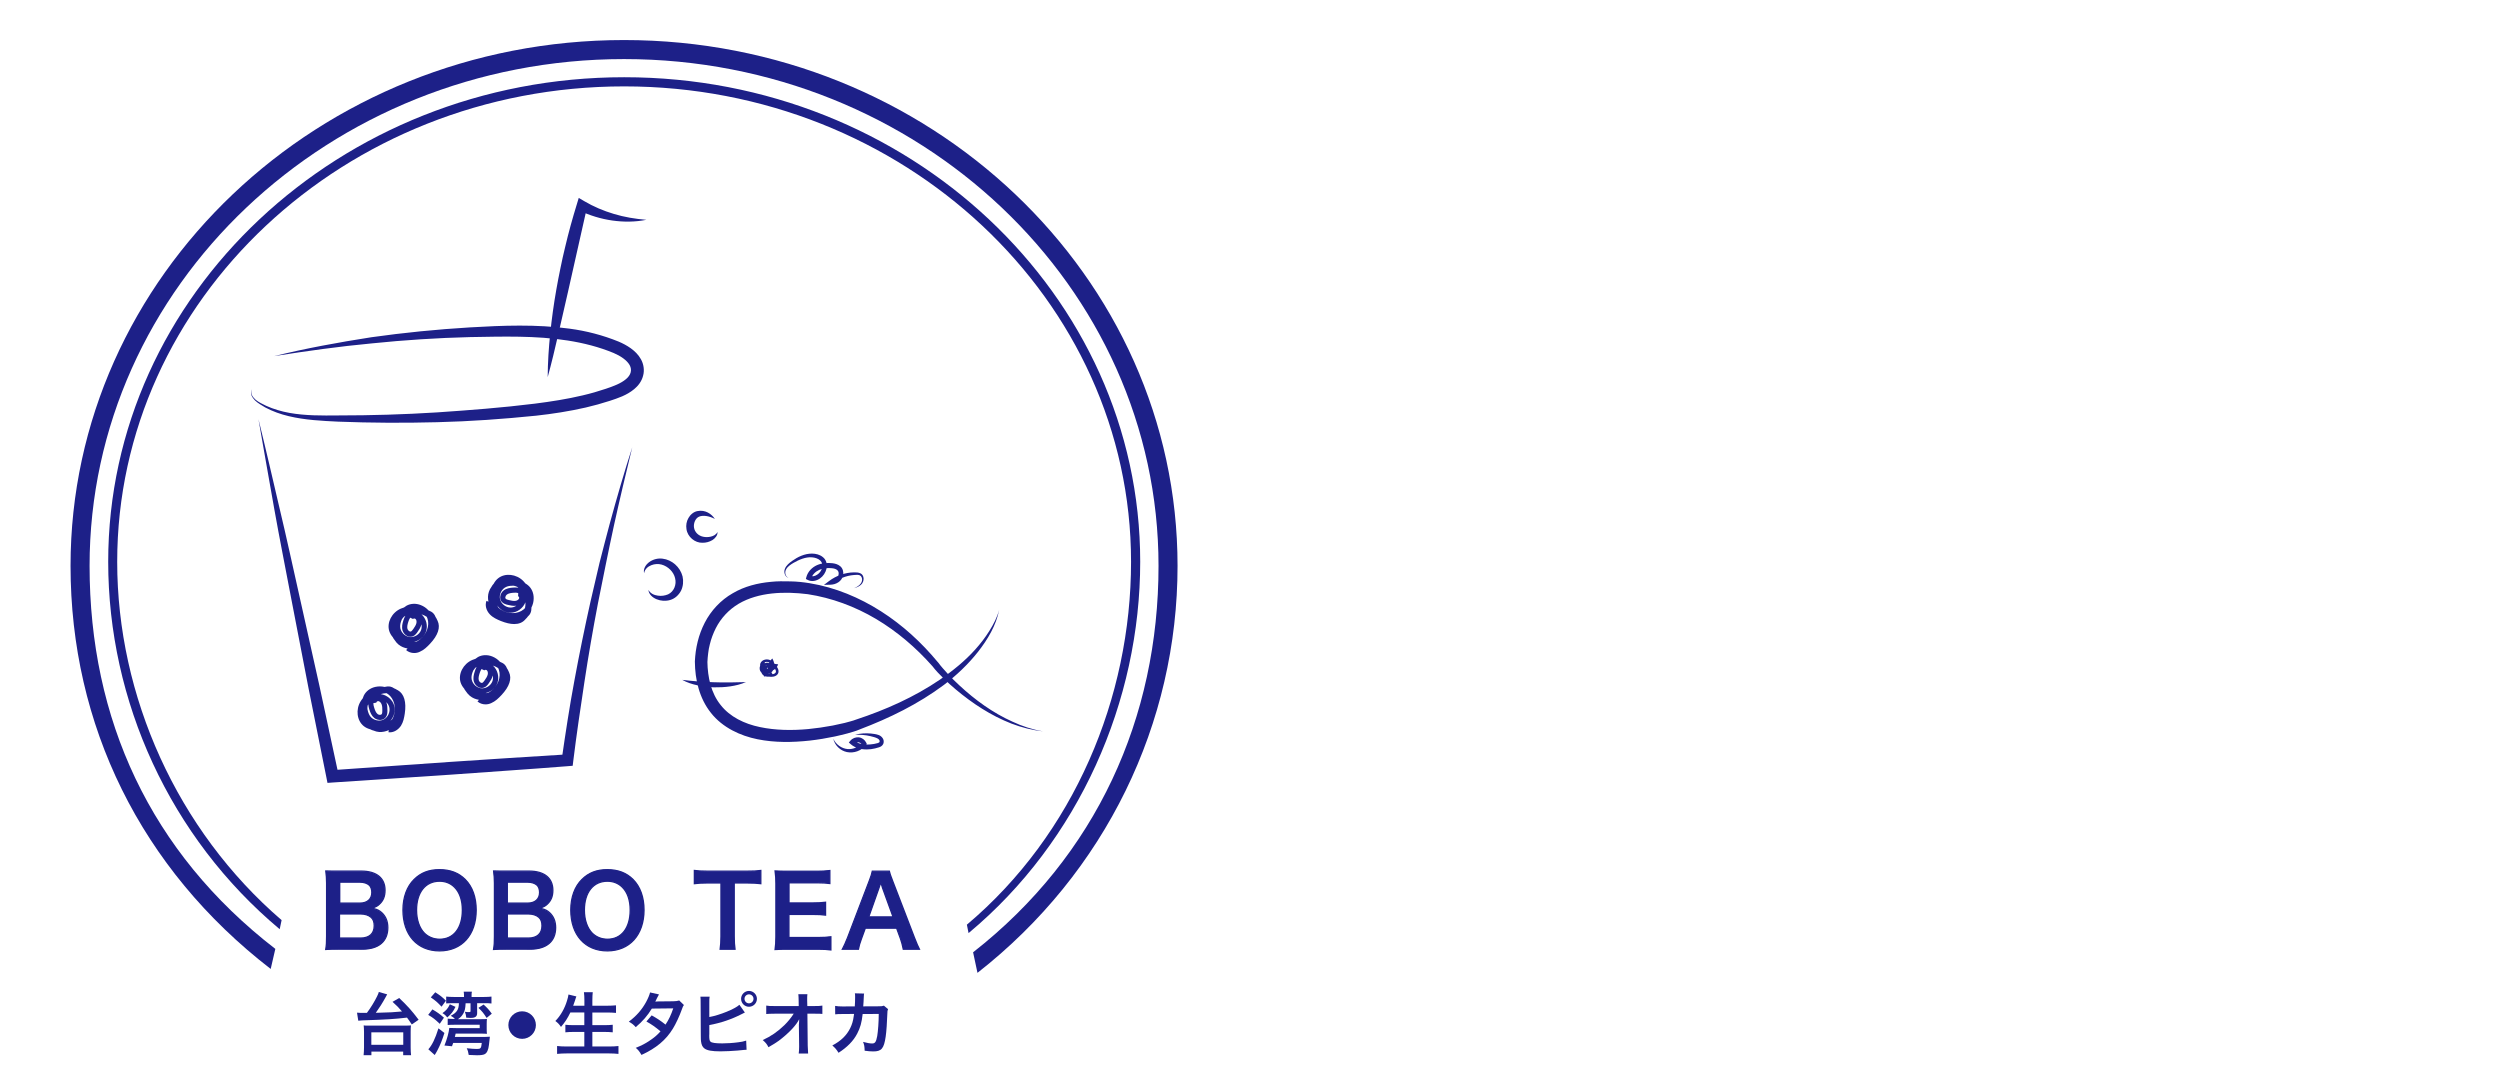 <?xml version="1.0" encoding="utf-8"?>
<!-- Generator: Adobe Illustrator 24.0.0, SVG Export Plug-In . SVG Version: 6.00 Build 0)  -->
<svg version="1.1" id="圖層_1" xmlns="http://www.w3.org/2000/svg" xmlns:xlink="http://www.w3.org/1999/xlink" x="0px" y="0px"
	 viewBox="0 0 314 137" style="enable-background:new 0 0 314 137;" xml:space="preserve">
<style type="text/css">
	.st0{fill:#1D2088;}
</style>
<g>
	<g>
		<path class="st0" d="M131,91.86c-1.35-0.15-2.69-0.49-3.97-0.98c-1.28-0.5-2.5-1.13-3.67-1.86c-1.17-0.73-2.27-1.55-3.32-2.43
			c-0.53-0.44-1.04-0.91-1.53-1.39c-0.5-0.49-0.96-0.95-1.43-1.57l0.03,0.04c-2.06-2.33-4.44-4.36-7.08-5.93
			c-2.65-1.57-5.57-2.65-8.57-3.11c-2.96-0.37-6.19-0.26-8.68,1.2c-1.23,0.73-2.23,1.8-2.88,3.08c-0.32,0.64-0.58,1.32-0.75,2.04
			c-0.09,0.35-0.16,0.71-0.2,1.08c-0.02,0.18-0.04,0.36-0.06,0.55l-0.04,0.6l0-0.09c0.03,1.99,0.47,3.97,1.66,5.45
			c1.16,1.49,2.99,2.38,4.94,2.78c1.95,0.41,4.02,0.44,6.07,0.25c1.02-0.1,2.05-0.25,3.06-0.44c0.51-0.1,1.01-0.21,1.51-0.33
			l0.74-0.2c0.23-0.06,0.52-0.15,0.66-0.21l0.06-0.02c3.7-1.22,7.29-2.82,10.51-5.01c1.6-1.1,3.13-2.33,4.43-3.78
			c0.65-0.72,1.25-1.5,1.77-2.33c0.52-0.83,0.98-1.7,1.24-2.66c-0.38,1.95-1.44,3.72-2.66,5.28c-1.24,1.57-2.7,2.95-4.29,4.16
			c-3.21,2.39-6.83,4.17-10.56,5.58l0.06-0.02c-0.34,0.15-0.56,0.21-0.83,0.3c-0.26,0.08-0.52,0.16-0.78,0.23
			c-0.52,0.14-1.05,0.26-1.57,0.38c-1.05,0.22-2.12,0.4-3.19,0.52c-2.14,0.23-4.35,0.27-6.53-0.17c-1.09-0.22-2.17-0.58-3.18-1.12
			c-1.01-0.54-1.95-1.27-2.67-2.19c-1.48-1.85-2-4.22-2.02-6.41l0-0.03l0-0.06l0.04-0.58c0.02-0.21,0.04-0.42,0.07-0.63
			c0.06-0.42,0.14-0.83,0.24-1.24c0.2-0.82,0.5-1.62,0.89-2.38c0.78-1.52,2.01-2.84,3.5-3.69c1.48-0.88,3.16-1.29,4.79-1.44
			c0.82-0.09,1.64-0.08,2.45-0.06c0.81,0.01,1.64,0.1,2.44,0.23c3.22,0.53,6.25,1.8,8.96,3.53c2.71,1.73,5.09,3.92,7.12,6.37
			l0.01,0.01l0.03,0.03c0.34,0.47,0.83,1.01,1.27,1.49c0.46,0.49,0.93,0.97,1.43,1.42c0.99,0.92,2.03,1.77,3.14,2.54
			c1.11,0.77,2.28,1.45,3.51,2C128.36,91.2,129.66,91.63,131,91.86z"/>
		<path class="st0" d="M85.69,85.39c1.36,0.17,2.66,0.26,3.99,0.3c1.33,0.05,2.64,0.02,4.01-0.02c-0.63,0.28-1.3,0.44-1.98,0.54
			c-0.68,0.1-1.37,0.13-2.05,0.12c-0.68-0.03-1.37-0.1-2.04-0.25C86.95,85.94,86.29,85.73,85.69,85.39z"/>
		<path class="st0" d="M99.04,72.58c-0.45-0.11-0.63-0.7-0.46-1.13c0.17-0.44,0.55-0.74,0.9-0.99c0.71-0.51,1.56-0.93,2.51-0.93
			c0.47,0.01,0.96,0.11,1.37,0.45c0.43,0.33,0.58,0.96,0.45,1.45c-0.12,0.5-0.41,0.94-0.83,1.23c-0.4,0.28-1,0.46-1.55,0.17
			l-0.21-0.11l0.06-0.24c0.19-0.7,0.73-1.23,1.34-1.5c0.62-0.27,1.3-0.31,1.93-0.24c0.32,0.04,0.69,0.12,1,0.39
			c0.32,0.28,0.42,0.73,0.35,1.1c-0.06,0.38-0.31,0.72-0.61,0.91c-0.3,0.2-0.65,0.29-0.99,0.3l-0.81,0.02l0.64-0.48
			c0.9-0.68,2.01-1.07,3.12-1.09c0.27,0,0.57-0.01,0.86,0.14c0.3,0.17,0.4,0.53,0.35,0.81c-0.04,0.3-0.22,0.55-0.45,0.71
			c-0.23,0.16-0.49,0.26-0.74,0.33c0.48-0.2,1-0.55,1.01-1.06c0.01-0.24-0.1-0.48-0.29-0.56c-0.2-0.09-0.46-0.06-0.72-0.04
			c-1.04,0.08-2.04,0.5-2.81,1.17l-0.18-0.46c0.51-0.04,1.01-0.35,1.05-0.79c0.08-0.47-0.28-0.72-0.84-0.77
			c-0.55-0.06-1.12-0.01-1.6,0.21c-0.47,0.21-0.87,0.61-1,1.08l-0.15-0.35c0.23,0.14,0.61,0.07,0.9-0.13
			c0.3-0.19,0.53-0.51,0.62-0.86c0.09-0.35,0.01-0.69-0.24-0.92c-0.25-0.24-0.65-0.37-1.04-0.4c-0.8-0.06-1.61,0.29-2.34,0.71
			c-0.36,0.22-0.73,0.45-0.91,0.82C98.54,71.85,98.61,72.4,99.04,72.58z"/>
		<path class="st0" d="M104.66,92.78c0.33,0.74,1.05,1.23,1.78,1.3c0.73,0.07,1.47-0.28,1.87-0.84l-0.03,0.3
			c-0.09-0.17-0.29-0.29-0.47-0.31c-0.18-0.02-0.39,0.07-0.51,0.21l-0.04-0.44c0.43,0.36,1.01,0.52,1.61,0.52
			c0.3,0,0.61-0.03,0.91-0.08c0.3-0.05,0.65-0.14,0.68-0.24c0.03-0.04,0.04-0.14-0.01-0.23c-0.04-0.09-0.13-0.17-0.25-0.23
			c-0.24-0.12-0.57-0.21-0.88-0.28c-0.62-0.15-1.27-0.19-1.92-0.17c0.63-0.18,1.31-0.22,1.98-0.16c0.34,0.04,0.66,0.07,1.01,0.2
			c0.34,0.13,0.76,0.56,0.55,1.1c-0.12,0.26-0.35,0.37-0.53,0.43c-0.18,0.06-0.33,0.1-0.5,0.14c-0.33,0.08-0.68,0.13-1.03,0.13
			c-0.69,0.01-1.46-0.16-2.03-0.66l-0.24-0.21l0.2-0.23c0.26-0.31,0.66-0.46,1.06-0.42c0.4,0.05,0.74,0.3,0.92,0.66l0.08,0.17
			l-0.11,0.14c-0.57,0.73-1.53,1.06-2.39,0.88C105.51,94.28,104.83,93.58,104.66,92.78z"/>
		<path class="st0" d="M80.9,71.99c-0.14-0.53,0.22-1.1,0.67-1.41c0.46-0.33,1.07-0.49,1.65-0.41c1.17,0.14,2.2,1.03,2.51,2.23
			c0.13,0.59,0.08,1.23-0.19,1.79c-0.29,0.55-0.77,1-1.37,1.17c-0.58,0.17-1.17,0.12-1.69-0.09c-0.51-0.2-1-0.63-1.04-1.18
			c0.25,0.46,0.72,0.66,1.17,0.72c0.45,0.08,0.92,0,1.3-0.16c0.75-0.35,1.09-1.24,0.88-2.03c-0.17-0.78-0.88-1.49-1.7-1.71
			c-0.41-0.11-0.86-0.09-1.29,0.08C81.39,71.15,80.99,71.47,80.9,71.99z"/>
		<path class="st0" d="M89.79,65.18c-0.68-0.36-1.46-0.51-1.98-0.29c-0.48,0.2-0.73,0.86-0.64,1.39c0.09,0.54,0.52,1,1.13,1.13
			c0.31,0.07,0.65,0.07,0.98-0.01c0.33-0.08,0.65-0.23,0.84-0.58c0.03,0.41-0.29,0.8-0.65,1.02c-0.37,0.22-0.8,0.34-1.25,0.33
			c-0.92,0.03-1.87-0.73-2-1.72c-0.08-0.48,0.01-0.98,0.25-1.39c0.22-0.4,0.65-0.79,1.14-0.87C88.58,64,89.37,64.54,89.79,65.18z"/>
		<path class="st0" d="M97.58,83.76c0.03-0.04,0.05-0.09,0.07-0.13l0.09-0.19l-0.21-0.03c-0.07-0.01-0.14-0.02-0.22-0.02
			c-0.03-0.03-0.05-0.06-0.08-0.09c-0.02-0.13-0.07-0.25-0.12-0.38L97,82.7l-0.16,0.18c-0.02,0.02-0.04,0.04-0.05,0.06
			c-0.04-0.02-0.07-0.04-0.11-0.05c-0.24-0.1-0.54-0.09-0.78,0.02c-0.19,0.09-0.33,0.24-0.4,0.42c-0.03,0.09-0.04,0.19-0.03,0.29
			c-0.11,0.29-0.07,0.61,0.12,0.81c0.02,0.02,0.04,0.04,0.05,0.05c0.05,0.15,0.15,0.28,0.29,0.37l0.03,0.12
			c0.05-0.01,0.1-0.02,0.16-0.02c0,0,0.01,0,0.01,0c0.17,0.05,0.34,0.05,0.5,0.04C96.7,85,96.77,85,96.85,85.01
			c0.02,0,0.04,0,0.05,0c0.37,0,0.78-0.17,0.87-0.54C97.83,84.21,97.72,83.97,97.58,83.76z M95.94,84.3
			C95.94,84.3,95.94,84.29,95.94,84.3c0.06,0.02,0.12,0.04,0.18,0.06C96.06,84.35,96,84.33,95.94,84.3z M96.46,83.98
			c-0.06-0.01-0.12-0.02-0.17-0.04c0.06-0.03,0.11-0.06,0.17-0.09C96.46,83.9,96.46,83.94,96.46,83.98z M96.13,83.66
			c0.05-0.05,0.13-0.1,0.2-0.1C96.27,83.59,96.2,83.62,96.13,83.66z M96.06,83.31l-0.01-0.13c0.16-0.06,0.35-0.07,0.51,0
			c0.02,0.01,0.04,0.02,0.06,0.03c-0.01,0.03-0.03,0.06-0.04,0.08c-0.03-0.01-0.06-0.03-0.09-0.04
			C96.35,83.22,96.19,83.24,96.06,83.31z M96.63,84.66c-0.02,0-0.04-0.01-0.06-0.01c-0.02,0-0.04-0.01-0.06-0.01
			c0.04-0.01,0.08-0.02,0.11-0.04c0.01,0.02,0.02,0.04,0.03,0.05C96.64,84.66,96.63,84.66,96.63,84.66z M96.89,83.4
			C96.89,83.4,96.89,83.4,96.89,83.4C96.89,83.4,96.89,83.4,96.89,83.4C96.88,83.4,96.88,83.4,96.89,83.4z M97.04,84.68
			c-0.06-0.07-0.11-0.15-0.15-0.24c0.04-0.03,0.07-0.07,0.1-0.1c0.03-0.04,0.06-0.08,0.09-0.13l0,0l0,0c0-0.01,0.01-0.02,0.01-0.02
			c0.09-0.05,0.18-0.1,0.26-0.17c0.07,0.13,0.13,0.26,0.1,0.38C97.42,84.55,97.23,84.65,97.04,84.68z"/>
		<path class="st0" d="M34.43,44.73c4.02-0.99,8.1-1.73,12.2-2.37c4.11-0.58,8.24-0.99,12.39-1.24c4.14-0.24,8.32-0.41,12.52,0.16
			c2.1,0.28,4.18,0.82,6.17,1.63c0.52,0.22,1.03,0.49,1.51,0.83c0.48,0.35,0.95,0.78,1.28,1.38c0.34,0.59,0.47,1.39,0.27,2.08
			c-0.18,0.72-0.64,1.28-1.11,1.67c-0.96,0.8-2.07,1.14-3.05,1.47c-1.01,0.33-2.03,0.61-3.06,0.85c-2.06,0.47-4.13,0.79-6.21,1.02
			c-4.14,0.42-8.28,0.72-12.43,0.82c-4.15,0.11-8.3,0.09-12.44-0.07c-2.06-0.1-4.17-0.2-6.21-0.69c-1.02-0.24-2.02-0.6-2.94-1.09
			c-0.45-0.27-0.91-0.52-1.3-0.89c-0.18-0.19-0.35-0.41-0.44-0.65c-0.1-0.25-0.08-0.55,0.09-0.75c-0.15,0.22-0.14,0.5-0.03,0.73
			c0.11,0.23,0.28,0.42,0.47,0.59c0.39,0.32,0.87,0.54,1.32,0.76c0.93,0.42,1.92,0.71,2.92,0.89c2.01,0.36,4.07,0.34,6.14,0.32
			c4.13,0,8.25-0.12,12.37-0.38c4.11-0.28,8.23-0.59,12.31-1.1c2.03-0.26,4.05-0.57,6.02-1.04c0.99-0.23,1.96-0.51,2.91-0.83
			c0.97-0.33,1.87-0.66,2.51-1.2c0.64-0.52,0.8-1.16,0.48-1.76c-0.34-0.62-1.16-1.17-2.01-1.53c-1.83-0.76-3.79-1.26-5.78-1.57
			c-4-0.63-8.13-0.5-12.25-0.43c-4.12,0.1-8.24,0.37-12.34,0.79C42.61,43.51,38.52,44.09,34.43,44.73z"/>
		<path class="st0" d="M32.46,52.64c0.92,3.71,1.77,7.43,2.64,11.15c0.89,3.71,1.69,7.45,2.53,11.17l2.49,11.18l2.41,11.2
			l-0.81-0.61l14.75-1.03c4.92-0.32,9.84-0.66,14.76-0.95l-0.68,0.64c0.48-3.32,0.98-6.64,1.6-9.94c0.61-3.3,1.28-6.59,2.01-9.86
			c0.37-1.64,0.75-3.27,1.14-4.9c0.41-1.63,0.84-3.25,1.27-4.87c0.88-3.23,1.81-6.45,2.84-9.64c-0.79,3.25-1.57,6.51-2.29,9.78
			c-0.36,1.63-0.69,3.27-1.03,4.91c-0.34,1.64-0.67,3.27-0.99,4.92c-0.63,3.28-1.2,6.58-1.7,9.88c-0.5,3.3-0.99,6.6-1.4,9.92
			l-0.07,0.59l-0.61,0.05c-4.91,0.39-9.83,0.71-14.75,1.07l-14.76,0.98l-0.68,0.05l-0.13-0.66l-2.25-11.23l-2.17-11.25
			c-0.71-3.75-1.46-7.49-2.13-11.25C33.8,60.16,33.1,56.41,32.46,52.64z"/>
		<path class="st0" d="M68.79,47.37c0.01-1.84,0.13-3.68,0.32-5.51c0.19-1.83,0.44-3.65,0.76-5.46c0.15-0.91,0.34-1.8,0.52-2.71
			c0.18-0.9,0.38-1.8,0.6-2.69c0.42-1.79,0.91-3.56,1.45-5.31l0.25-0.83l0.7,0.41c1.15,0.68,2.4,1.21,3.71,1.6
			c1.31,0.4,2.67,0.62,4.08,0.74c-1.39,0.28-2.83,0.29-4.26,0.09c-1.43-0.2-2.83-0.63-4.15-1.25l0.96-0.42L71.33,36.7l-1.22,5.33
			C69.7,43.81,69.28,45.59,68.79,47.37z"/>
		<g>
			<path class="st0" d="M48.97,91.98c-0.06,0-0.12,0-0.18-0.01l0.04-0.27c-0.38,0.18-0.8,0.26-1.2,0.24
				c-0.25-0.02-0.48-0.08-0.71-0.18c-0.1-0.02-0.2-0.06-0.29-0.1c-0.04-0.02-0.08-0.04-0.12-0.06c-0.31-0.08-0.58-0.21-0.81-0.39
				c-0.88-0.69-1.05-2.1-0.39-3.15c0.07-0.11,0.15-0.23,0.24-0.33c0.04-0.13,0.09-0.26,0.15-0.38c0.27-0.53,0.78-0.92,1.42-1.07
				c0.4-0.09,0.8-0.09,1.18,0c0.24-0.06,0.48-0.09,0.73-0.04c0.15,0.03,0.31,0.1,0.48,0.22c0.13,0.05,0.25,0.11,0.35,0.18
				c0.04,0.02,0.08,0.04,0.12,0.06c0.78,0.45,1.08,1.47,0.86,2.93c-0.08,0.52-0.18,1.06-0.48,1.53
				C50.01,91.67,49.49,91.98,48.97,91.98z M46.88,91.01C46.88,91.01,46.88,91.01,46.88,91.01C46.88,91.01,46.88,91.01,46.88,91.01
				C46.87,91.01,46.88,91.01,46.88,91.01z M47.82,87.18c0.78,0.11,1.49,0.7,1.7,1.47c0.17,0.66-0.04,1.38-0.49,1.88
				c0.09-0.06,0.17-0.13,0.24-0.2c0.07-0.12,0.12-0.25,0.18-0.39c0.35-1.02,0.06-2.18-0.7-2.75c-0.06-0.05-0.13-0.09-0.2-0.13
				C48.3,87.07,48.05,87.11,47.82,87.18z M46.15,89.07c0.07,0.38,0.19,0.68,0.35,0.9c0.37,0.49,1.12,0.68,1.67,0.41
				c0.55-0.27,0.88-0.97,0.72-1.57c-0.06-0.24-0.2-0.45-0.38-0.62c0,0.01,0,0.01,0.01,0.02c0.14,0.35,0.14,0.72,0.14,1.04
				c0,0.23,0,0.57-0.21,0.84c-0.14,0.18-0.35,0.3-0.6,0.33c-0.3,0.03-0.61-0.06-0.84-0.24c-0.34-0.28-0.51-0.69-0.63-1.1
				c-0.06-0.19-0.11-0.4-0.13-0.62c-0.03,0.06-0.05,0.12-0.08,0.18C46.15,88.79,46.14,88.93,46.15,89.07z M46.89,88.32
				c0,0.18,0.05,0.39,0.11,0.57c0.09,0.29,0.2,0.61,0.42,0.79c0.1,0.08,0.24,0.12,0.36,0.1c0.07-0.01,0.13-0.04,0.16-0.08
				c0.07-0.09,0.08-0.27,0.08-0.45c0-0.28,0-0.57-0.1-0.81c-0.08-0.21-0.25-0.36-0.41-0.38c-0.07-0.01-0.15,0.03-0.2,0.09
				c-0.01,0.02-0.05,0.06-0.04,0.1L46.89,88.32z"/>
		</g>
		<g>
			<path class="st0" d="M60.98,88.47c-0.38,0-0.74-0.13-1.01-0.37l0.19-0.2c-0.42-0.07-0.81-0.23-1.13-0.49
				c-0.19-0.15-0.35-0.34-0.49-0.55c-0.07-0.08-0.13-0.16-0.18-0.25c-0.02-0.04-0.04-0.08-0.06-0.12c-0.21-0.24-0.36-0.5-0.45-0.78
				c-0.33-1.06,0.33-2.33,1.47-2.82c0.12-0.05,0.25-0.1,0.39-0.14c0.11-0.09,0.22-0.16,0.33-0.23c0.52-0.28,1.17-0.31,1.78-0.07
				c0.38,0.15,0.71,0.38,0.97,0.67c0.23,0.09,0.45,0.2,0.62,0.38c0.1,0.11,0.2,0.26,0.27,0.45c0.08,0.11,0.14,0.23,0.19,0.35
				c0.02,0.04,0.04,0.08,0.06,0.12c0.39,0.82,0.06,1.82-0.96,2.9c-0.36,0.38-0.75,0.77-1.27,0.99
				C61.47,88.42,61.22,88.47,60.98,88.47z M60.99,87.05c0.1,0.01,0.21-0.01,0.31-0.03c0.12-0.06,0.24-0.13,0.37-0.23
				c0.87-0.64,1.29-1.76,0.99-2.66c-0.02-0.07-0.06-0.15-0.09-0.22c-0.21-0.13-0.43-0.24-0.66-0.31c0.59,0.53,0.83,1.42,0.56,2.18
				C62.23,86.43,61.64,86.9,60.99,87.05z M59.44,84.22c-0.16,0.36-0.23,0.66-0.22,0.93c0.02,0.62,0.54,1.19,1.15,1.29
				c0.61,0.1,1.27-0.3,1.48-0.88c0.08-0.23,0.09-0.48,0.04-0.73c0,0.01,0,0.01,0,0.02c-0.09,0.37-0.29,0.67-0.48,0.94
				c-0.13,0.19-0.32,0.47-0.65,0.58c-0.22,0.07-0.46,0.05-0.68-0.07c-0.26-0.14-0.47-0.39-0.56-0.68c-0.13-0.44-0.02-0.88,0.1-1.26
				c0.06-0.19,0.13-0.4,0.24-0.58c-0.06,0.03-0.11,0.07-0.17,0.1C59.61,83.99,59.52,84.1,59.44,84.22z M58.94,86.23
				C58.95,86.24,58.95,86.24,58.94,86.23C58.95,86.23,58.94,86.23,58.94,86.23C58.94,86.23,58.94,86.23,58.94,86.23z M60.48,84.03
				c-0.11,0.15-0.18,0.35-0.24,0.53c-0.09,0.29-0.18,0.62-0.1,0.89c0.04,0.12,0.13,0.23,0.24,0.29c0.05,0.02,0.11,0.05,0.18,0.03
				c0.11-0.04,0.21-0.18,0.32-0.33c0.16-0.23,0.32-0.47,0.38-0.72c0.05-0.22,0-0.44-0.12-0.54c-0.05-0.04-0.14-0.06-0.21-0.04
				c-0.02,0-0.07,0.02-0.09,0.06L60.48,84.03z"/>
		</g>
		<g>
			<path class="st0" d="M52.02,82.02c-0.38,0-0.74-0.13-1.01-0.37l0.18-0.2c-0.42-0.07-0.81-0.23-1.13-0.49
				c-0.19-0.16-0.35-0.34-0.48-0.55c-0.07-0.08-0.13-0.16-0.18-0.25c-0.02-0.04-0.04-0.08-0.06-0.12c-0.21-0.24-0.36-0.5-0.45-0.78
				c-0.33-1.06,0.32-2.33,1.46-2.82c0.12-0.05,0.25-0.1,0.39-0.14c0.11-0.09,0.22-0.16,0.33-0.23c0.52-0.28,1.17-0.31,1.78-0.07
				c0.38,0.15,0.71,0.38,0.97,0.67c0.23,0.09,0.45,0.19,0.62,0.38c0.1,0.11,0.2,0.25,0.27,0.45c0.08,0.11,0.14,0.23,0.19,0.35
				c0.02,0.04,0.04,0.08,0.06,0.12c0.39,0.82,0.06,1.82-0.96,2.9c-0.36,0.38-0.75,0.77-1.27,0.99
				C52.51,81.97,52.26,82.02,52.02,82.02z M52.02,80.61c0.13,0.02,0.21-0.01,0.31-0.03c0.12-0.06,0.24-0.13,0.37-0.23
				c0.87-0.64,1.29-1.76,0.99-2.66c-0.02-0.07-0.06-0.15-0.09-0.22c-0.21-0.13-0.43-0.24-0.66-0.31c0.59,0.53,0.83,1.42,0.56,2.17
				C53.26,79.98,52.68,80.46,52.02,80.61z M50.48,77.78c-0.16,0.36-0.23,0.66-0.22,0.94c0.02,0.62,0.54,1.19,1.15,1.29
				c0.61,0.09,1.27-0.3,1.48-0.88c0.08-0.23,0.09-0.48,0.04-0.73c0,0.01,0,0.01,0,0.02c-0.09,0.37-0.29,0.67-0.48,0.94
				c-0.13,0.19-0.32,0.47-0.65,0.58c-0.22,0.07-0.46,0.05-0.68-0.07c-0.26-0.14-0.47-0.39-0.56-0.68c-0.13-0.44-0.02-0.88,0.1-1.26
				c0.06-0.19,0.14-0.4,0.25-0.58c-0.06,0.03-0.11,0.07-0.17,0.11C50.65,77.54,50.56,77.66,50.48,77.78z M49.98,79.79
				C49.98,79.79,49.99,79.79,49.98,79.79C49.98,79.79,49.98,79.78,49.98,79.79C49.98,79.78,49.98,79.78,49.98,79.79z M51.52,77.58
				c-0.11,0.15-0.18,0.35-0.24,0.53c-0.09,0.29-0.18,0.62-0.1,0.89c0.04,0.12,0.13,0.23,0.24,0.29c0.07,0.03,0.12,0.04,0.18,0.03
				c0.11-0.04,0.21-0.18,0.32-0.33c0.16-0.23,0.32-0.47,0.38-0.72c0.05-0.22,0-0.44-0.12-0.54c-0.05-0.04-0.14-0.06-0.21-0.04
				c-0.02,0-0.07,0.02-0.09,0.06L51.52,77.58z"/>
		</g>
		<g>
			<path class="st0" d="M64.58,78.38c-0.48,0-1.04-0.13-1.67-0.38c-0.48-0.2-0.99-0.42-1.38-0.83c-0.47-0.49-0.64-1.16-0.43-1.7
				l0.25,0.1c-0.09-0.41-0.08-0.84,0.05-1.23c0.07-0.23,0.19-0.45,0.34-0.65c0.05-0.09,0.1-0.18,0.17-0.26
				c0.03-0.03,0.06-0.07,0.09-0.1c0.15-0.28,0.34-0.52,0.57-0.7c0.87-0.69,2.29-0.54,3.16,0.35c0.09,0.1,0.18,0.2,0.27,0.31
				c0.12,0.07,0.23,0.14,0.33,0.23c0.45,0.38,0.71,0.97,0.7,1.63c0,0.41-0.1,0.8-0.28,1.15c0,0.24-0.02,0.49-0.13,0.72
				c-0.06,0.14-0.17,0.28-0.32,0.41c-0.08,0.11-0.16,0.22-0.26,0.3c-0.03,0.04-0.06,0.07-0.09,0.1
				C65.62,78.2,65.16,78.38,64.58,78.38z M62.59,76.32c0.1,0.09,0.21,0.18,0.34,0.26c0.91,0.58,2.11,0.57,2.84-0.04
				c0.06-0.05,0.12-0.1,0.17-0.16c0.05-0.24,0.07-0.49,0.05-0.73c-0.29,0.74-1.03,1.29-1.83,1.31c-0.69-0.01-1.34-0.36-1.71-0.92
				C62.49,76.14,62.54,76.23,62.59,76.32z M64.37,73.57c-0.31,0-0.56,0.04-0.78,0.14c-0.57,0.24-0.92,0.93-0.79,1.53
				c0.13,0.59,0.72,1.07,1.33,1.07c0.01,0,0.02,0,0.03,0c0.25-0.01,0.49-0.09,0.69-0.23c-0.01,0-0.01,0-0.02,0
				c-0.37,0.05-0.73-0.03-1.05-0.11c-0.22-0.05-0.55-0.13-0.77-0.39c-0.15-0.18-0.21-0.41-0.18-0.66c0.03-0.3,0.2-0.58,0.43-0.76
				c0.35-0.27,0.79-0.33,1.22-0.36c0.2-0.01,0.42-0.02,0.63,0.02c-0.05-0.04-0.1-0.08-0.16-0.12c-0.13-0.06-0.27-0.1-0.41-0.13
				C64.48,73.58,64.42,73.57,64.37,73.57z M64.74,74.44c-0.08,0-0.15,0-0.22,0.01c-0.3,0.02-0.64,0.06-0.86,0.23
				c-0.1,0.08-0.17,0.2-0.19,0.33c-0.01,0.07,0,0.13,0.04,0.18c0.07,0.09,0.24,0.14,0.42,0.18c0.27,0.07,0.56,0.13,0.81,0.1
				c0.22-0.03,0.41-0.16,0.46-0.31c0.02-0.06,0.01-0.15-0.04-0.21c-0.01-0.02-0.05-0.06-0.09-0.06l0.02-0.39
				C64.99,74.45,64.86,74.44,64.74,74.44z M62.48,73.84C62.48,73.84,62.48,73.84,62.48,73.84C62.48,73.84,62.49,73.84,62.48,73.84
				C62.49,73.84,62.49,73.84,62.48,73.84z"/>
		</g>
	</g>
	<g>
		<g>
			<g>
				<path class="st0" d="M42.49,119.22c-0.71,0-1.07,0.01-1.58,0.04c0.09-0.52,0.11-0.87,0.11-1.66v-6.68c0-0.57-0.04-1.01-0.1-1.51
					c0.52,0.02,0.71,0.02,1.55,0.02h2.9c1.91,0,2.98,0.86,2.98,2.4c0,0.75-0.22,1.3-0.69,1.74c-0.27,0.26-0.49,0.37-0.97,0.52
					c0.63,0.14,0.91,0.26,1.24,0.57c0.5,0.47,0.76,1.08,0.76,1.88c0,1.72-1.14,2.7-3.19,2.7H42.49z M45.21,113.43
					c0.94,0,1.49-0.5,1.49-1.34c0-0.39-0.12-0.73-0.32-0.91c-0.27-0.25-0.69-0.38-1.18-0.38h-2.55v2.63H45.21z M42.65,117.83h2.65
					c1.1,0,1.71-0.54,1.71-1.54c0-0.49-0.12-0.82-0.39-1.07c-0.31-0.27-0.78-0.42-1.34-0.42h-2.62V117.83z"/>
				<path class="st0" d="M40.81,119.34l0.02-0.1c0.09-0.52,0.11-0.87,0.11-1.65v-6.68c0-0.58-0.04-1.02-0.1-1.5l-0.01-0.1l0.1,0
					c0.51,0.02,0.71,0.02,1.55,0.02h2.9c1.95,0,3.06,0.91,3.06,2.48c0,0.78-0.23,1.35-0.72,1.8c-0.22,0.21-0.4,0.32-0.72,0.44
					c0.46,0.12,0.71,0.26,1,0.52c0.53,0.49,0.79,1.13,0.79,1.94c0,1.77-1.19,2.78-3.27,2.78h-3.03c-0.71,0-1.06,0.01-1.57,0.04
					L40.81,119.34z M41.02,109.48c0.05,0.45,0.09,0.88,0.09,1.43v6.68c0,0.74-0.02,1.1-0.09,1.57c0.45-0.02,0.82-0.03,1.48-0.03
					h3.03c2,0,3.1-0.93,3.1-2.61c0-0.77-0.24-1.36-0.74-1.82c-0.32-0.29-0.57-0.41-1.2-0.55l-0.31-0.07l0.3-0.09
					c0.49-0.15,0.69-0.26,0.94-0.5c0.45-0.42,0.66-0.95,0.66-1.68c0-1.49-1.03-2.32-2.9-2.32h-2.9
					C41.69,109.5,41.47,109.5,41.02,109.48z M45.29,117.91h-2.73v-3.19h2.7c0.59,0,1.07,0.15,1.4,0.44
					c0.29,0.26,0.42,0.62,0.42,1.13C47.09,117.32,46.43,117.91,45.29,117.91z M42.73,117.74h2.56c1.05,0,1.63-0.52,1.63-1.46
					c0-0.47-0.11-0.78-0.37-1.01c-0.3-0.26-0.74-0.4-1.29-0.4h-2.54V117.74z M45.21,113.51h-2.64v-2.8h2.63
					c0.51,0,0.95,0.14,1.24,0.4c0.22,0.21,0.35,0.56,0.35,0.97C46.78,112.98,46.19,113.51,45.21,113.51z M42.73,113.35h2.48
					c0.88,0,1.41-0.47,1.41-1.26c0-0.36-0.11-0.68-0.29-0.85c-0.25-0.23-0.65-0.36-1.12-0.36h-2.46V113.35z"/>
			</g>
			<g>
				<path class="st0" d="M58.43,110.45c0.9,0.9,1.38,2.24,1.38,3.84c0,3.11-1.81,5.13-4.6,5.13c-2.79,0-4.59-2.01-4.59-5.13
					c0-1.59,0.49-2.95,1.4-3.84c0.85-0.84,1.87-1.23,3.18-1.23C56.54,109.22,57.59,109.62,58.43,110.45z M58.08,114.29
					c0-1.24-0.34-2.24-0.97-2.87c-0.5-0.49-1.16-0.75-1.9-0.75c-1.77,0-2.89,1.4-2.89,3.63c0,1.23,0.36,2.26,1,2.9
					c0.5,0.49,1.16,0.75,1.91,0.75C56.99,117.96,58.08,116.56,58.08,114.29z"/>
				<path class="st0" d="M55.2,119.51c-2.84,0-4.67-2.05-4.67-5.21c0-1.62,0.51-3,1.43-3.9c0.87-0.86,1.9-1.25,3.23-1.25
					c1.37,0,2.45,0.41,3.3,1.26l0,0c0,0,0,0,0,0c0.92,0.92,1.4,2.27,1.4,3.9C59.89,117.46,58.05,119.51,55.2,119.51z M55.19,109.31
					c-1.29,0-2.28,0.38-3.12,1.21c-0.89,0.87-1.38,2.21-1.38,3.78c0,3.07,1.77,5.05,4.51,5.05c2.75,0,4.52-1.98,4.52-5.05
					c0-1.59-0.47-2.9-1.35-3.78l0,0C57.55,109.69,56.54,109.31,55.19,109.31z M55.23,118.04c-0.77,0-1.45-0.27-1.97-0.77
					c-0.66-0.66-1.02-1.71-1.02-2.96c0-2.26,1.17-3.71,2.98-3.71c0.76,0,1.43,0.27,1.95,0.77c0.65,0.65,1,1.66,1,2.93
					C58.17,116.61,57.04,118.04,55.23,118.04z M55.21,110.76c-1.73,0-2.81,1.36-2.81,3.55c0,1.21,0.35,2.22,0.97,2.85
					c0.49,0.47,1.13,0.73,1.85,0.73c1.71,0,2.77-1.37,2.77-3.58c0-1.22-0.33-2.19-0.95-2.81C56.56,111.01,55.93,110.76,55.21,110.76
					z"/>
			</g>
			<g>
				<path class="st0" d="M63.56,119.22c-0.71,0-1.07,0.01-1.58,0.04c0.09-0.52,0.11-0.87,0.11-1.66v-6.68c0-0.57-0.04-1.01-0.1-1.51
					c0.52,0.02,0.71,0.02,1.55,0.02h2.9c1.91,0,2.98,0.86,2.98,2.4c0,0.75-0.22,1.3-0.69,1.74c-0.27,0.26-0.49,0.37-0.97,0.52
					c0.63,0.14,0.91,0.26,1.24,0.57c0.5,0.47,0.76,1.08,0.76,1.88c0,1.72-1.14,2.7-3.19,2.7H63.56z M66.28,113.43
					c0.94,0,1.49-0.5,1.49-1.34c0-0.39-0.12-0.73-0.32-0.91c-0.27-0.25-0.69-0.38-1.18-0.38h-2.55v2.63H66.28z M63.72,117.83h2.65
					c1.1,0,1.71-0.54,1.71-1.54c0-0.49-0.12-0.82-0.39-1.07c-0.31-0.27-0.78-0.42-1.34-0.42h-2.62V117.83z"/>
				<path class="st0" d="M61.89,119.34l0.02-0.1c0.09-0.52,0.11-0.87,0.11-1.65v-6.68c0-0.58-0.04-1.02-0.1-1.5l-0.01-0.1l0.1,0
					c0.51,0.02,0.71,0.02,1.55,0.02h2.9c1.95,0,3.06,0.91,3.06,2.48c0,0.78-0.23,1.35-0.72,1.8c-0.22,0.21-0.4,0.32-0.72,0.44
					c0.46,0.12,0.71,0.26,1,0.52c0.53,0.49,0.79,1.13,0.79,1.94c0,1.77-1.19,2.78-3.27,2.78h-3.03c-0.71,0-1.06,0.01-1.57,0.04
					L61.89,119.34z M62.09,109.48c0.05,0.45,0.09,0.88,0.09,1.43v6.68c0,0.74-0.02,1.1-0.09,1.57c0.45-0.02,0.82-0.03,1.48-0.03
					h3.03c2,0,3.1-0.93,3.1-2.61c0-0.77-0.24-1.36-0.74-1.82c-0.32-0.29-0.57-0.41-1.2-0.55l-0.31-0.07l0.3-0.09
					c0.49-0.15,0.69-0.26,0.94-0.5c0.45-0.42,0.66-0.95,0.66-1.68c0-1.49-1.03-2.32-2.9-2.32h-2.9
					C62.77,109.5,62.54,109.5,62.09,109.48z M66.37,117.91h-2.73v-3.19h2.7c0.59,0,1.07,0.15,1.4,0.44
					c0.29,0.26,0.42,0.62,0.42,1.13C68.16,117.32,67.51,117.91,66.37,117.91z M63.8,117.74h2.56c1.05,0,1.63-0.52,1.63-1.46
					c0-0.47-0.11-0.78-0.37-1.01c-0.3-0.26-0.74-0.4-1.29-0.4H63.8V117.74z M66.28,113.51h-2.64v-2.8h2.63
					c0.51,0,0.95,0.14,1.24,0.4c0.22,0.21,0.35,0.56,0.35,0.97C67.85,112.98,67.27,113.51,66.28,113.51z M63.8,113.35h2.48
					c0.88,0,1.41-0.47,1.41-1.26c0-0.36-0.11-0.68-0.29-0.85c-0.25-0.23-0.65-0.36-1.12-0.36H63.8V113.35z"/>
			</g>
			<g>
				<path class="st0" d="M79.5,110.45c0.9,0.9,1.38,2.24,1.38,3.84c0,3.11-1.81,5.13-4.6,5.13s-4.59-2.01-4.59-5.13
					c0-1.59,0.49-2.95,1.4-3.84c0.85-0.84,1.87-1.23,3.18-1.23C77.62,109.22,78.66,109.62,79.5,110.45z M79.16,114.29
					c0-1.24-0.34-2.24-0.97-2.87c-0.5-0.49-1.16-0.75-1.9-0.75c-1.77,0-2.89,1.4-2.89,3.63c0,1.23,0.36,2.26,1,2.9
					c0.5,0.49,1.16,0.75,1.91,0.75C78.06,117.96,79.16,116.56,79.16,114.29z"/>
				<path class="st0" d="M76.28,119.51c-2.84,0-4.67-2.05-4.67-5.21c0-1.62,0.51-3,1.43-3.9c0.87-0.86,1.9-1.25,3.23-1.25
					c1.37,0,2.45,0.41,3.3,1.26l0,0c0,0,0,0,0,0c0.92,0.92,1.4,2.27,1.4,3.9C80.96,117.46,79.12,119.51,76.28,119.51z M76.26,109.31
					c-1.29,0-2.28,0.38-3.12,1.21c-0.89,0.87-1.38,2.21-1.38,3.78c0,3.07,1.77,5.05,4.51,5.05c2.75,0,4.52-1.98,4.52-5.05
					c0-1.59-0.47-2.9-1.35-3.78l0,0C78.62,109.69,77.61,109.31,76.26,109.31z M76.3,118.04c-0.77,0-1.45-0.27-1.97-0.77
					c-0.66-0.66-1.02-1.71-1.02-2.96c0-2.26,1.17-3.71,2.98-3.71c0.76,0,1.43,0.27,1.95,0.77c0.65,0.65,1,1.66,1,2.93
					C79.24,116.61,78.11,118.04,76.3,118.04z M76.29,110.76c-1.73,0-2.81,1.36-2.81,3.55c0,1.21,0.35,2.22,0.97,2.85
					c0.49,0.47,1.13,0.73,1.85,0.73c1.71,0,2.77-1.37,2.77-3.58c0-1.22-0.33-2.19-0.95-2.81C77.64,111.01,77,110.76,76.29,110.76z"
					/>
			</g>
			<g>
				<path class="st0" d="M92.22,117.62c0,0.66,0.02,1.1,0.1,1.6h-1.86c0.07-0.52,0.1-0.94,0.1-1.6v-6.72h-1.66
					c-0.73,0-1.25,0.02-1.69,0.09v-1.65c0.44,0.06,0.97,0.09,1.67,0.09h4.87c0.89,0,1.34-0.02,1.81-0.09v1.65
					c-0.46-0.06-0.92-0.09-1.81-0.09h-1.54V117.62z"/>
				<path class="st0" d="M92.41,119.3h-2.05l0.01-0.09c0.07-0.51,0.1-0.92,0.1-1.59v-6.64h-1.58c-0.74,0-1.26,0.03-1.67,0.09
					l-0.09,0.01v-1.84l0.09,0.01c0.43,0.06,0.94,0.09,1.66,0.09h4.87c0.85,0,1.32-0.02,1.8-0.09l0.09-0.01v1.84l-0.09-0.01
					c-0.47-0.06-0.94-0.09-1.8-0.09H92.3v6.64c0,0.67,0.03,1.1,0.1,1.59L92.41,119.3z M90.55,119.13h1.67
					c-0.06-0.46-0.09-0.88-0.09-1.52v-6.8h1.62c0.81,0,1.28,0.02,1.73,0.07v-1.46c-0.46,0.05-0.93,0.07-1.73,0.07h-4.87
					c-0.68,0-1.18-0.02-1.59-0.07v1.46c0.41-0.05,0.91-0.07,1.6-0.07h1.74v6.8C90.64,118.25,90.61,118.66,90.55,119.13z"/>
			</g>
			<g>
				<path class="st0" d="M104.35,119.3c-0.44-0.06-0.84-0.09-1.59-0.09h-3.84c-0.74,0-1.07,0.01-1.56,0.04
					c0.07-0.49,0.1-0.9,0.1-1.62v-6.66c0-0.64-0.02-1.01-0.1-1.59c0.49,0.02,0.81,0.04,1.56,0.04h3.72c0.62,0,1.02-0.02,1.59-0.09
					v1.62c-0.47-0.06-0.86-0.09-1.59-0.09H99.1v2.54h2.99c0.64,0,1.06-0.02,1.6-0.09v1.61c-0.5-0.07-0.84-0.09-1.6-0.09h-3v2.9h3.69
					c0.69,0,1.05-0.02,1.58-0.09V119.3z"/>
				<path class="st0" d="M104.43,119.4l-0.09-0.01c-0.46-0.06-0.85-0.09-1.58-0.09h-3.84c-0.72,0-1.05,0.01-1.56,0.04l-0.1,0.01
					l0.01-0.1c0.07-0.49,0.1-0.89,0.1-1.61v-6.66c0-0.62-0.02-0.99-0.1-1.58l-0.01-0.1l0.1,0.01c0.5,0.03,0.82,0.04,1.56,0.04h3.72
					c0.59,0,0.99-0.02,1.58-0.09l0.09-0.01v1.81l-0.09-0.01c-0.49-0.06-0.89-0.09-1.58-0.09h-3.46v2.37h2.91
					c0.62,0,1.03-0.02,1.59-0.09l0.09-0.01v1.8l-0.09-0.01c-0.5-0.07-0.83-0.09-1.59-0.09h-2.92v2.74h3.61
					c0.71,0,1.06-0.03,1.57-0.09l0.09-0.01V119.4z M98.92,119.13h3.84c0.68,0,1.08,0.02,1.5,0.07v-1.45
					c-0.46,0.05-0.82,0.08-1.49,0.08H99v-3.07h3.09c0.71,0,1.06,0.01,1.52,0.07v-1.42c-0.52,0.06-0.93,0.08-1.52,0.08h-3.07v-2.7
					h3.63c0.66,0,1.05,0.02,1.5,0.07v-1.44c-0.55,0.06-0.94,0.08-1.5,0.08h-3.72c-0.7,0-1.02-0.01-1.47-0.03
					c0.07,0.54,0.09,0.91,0.09,1.5v6.66c0,0.68-0.02,1.08-0.08,1.54C97.92,119.14,98.25,119.13,98.92,119.13z"/>
			</g>
			<g>
				<path class="st0" d="M113.45,119.22c-0.07-0.41-0.21-0.94-0.34-1.29l-0.49-1.34h-3.94l-0.49,1.34
					c-0.22,0.59-0.27,0.78-0.37,1.29h-2.02c0.18-0.33,0.43-0.89,0.65-1.45l2.71-7.1c0.23-0.62,0.33-0.92,0.39-1.24h2.14
					c0.06,0.3,0.14,0.49,0.42,1.24l2.73,7.1c0.31,0.79,0.46,1.13,0.63,1.45H113.45z M110.85,111.52c-0.05-0.14-0.09-0.28-0.22-0.69
					c-0.2,0.58-0.2,0.58-0.23,0.69l-1.28,3.64h3.05L110.85,111.52z"/>
				<path class="st0" d="M115.61,119.3h-2.23l-0.01-0.07c-0.08-0.44-0.22-0.95-0.34-1.28l-0.47-1.29h-3.82l-0.47,1.29
					c-0.22,0.6-0.27,0.78-0.37,1.28l-0.01,0.07h-2.23l0.07-0.12c0.18-0.32,0.42-0.86,0.65-1.44l2.71-7.1
					c0.24-0.62,0.33-0.92,0.39-1.23l0.01-0.07h2.28l0.01,0.07c0.06,0.29,0.14,0.49,0.42,1.23l2.73,7.1c0.31,0.8,0.46,1.13,0.62,1.44
					L115.61,119.3z M113.52,119.13h1.81c-0.15-0.29-0.29-0.64-0.57-1.34l-2.73-7.1c-0.26-0.7-0.35-0.92-0.41-1.19h-2.01
					c-0.06,0.3-0.16,0.6-0.38,1.19l-2.71,7.1c-0.2,0.52-0.42,1.01-0.59,1.34h1.81c0.09-0.46,0.14-0.66,0.36-1.24l0.51-1.4h4.05
					l0.51,1.4C113.32,118.26,113.45,118.77,113.52,119.13z M112.29,115.25H109l1.32-3.75c0.04-0.11,0.04-0.11,0.23-0.69l0.08-0.23
					l0.08,0.23c0.07,0.22,0.12,0.36,0.15,0.47c0.03,0.09,0.05,0.16,0.07,0.22L112.29,115.25z M109.23,115.08h2.82l-1.28-3.53
					c-0.02-0.07-0.04-0.13-0.07-0.23c-0.02-0.06-0.04-0.14-0.07-0.23c-0.12,0.34-0.12,0.36-0.15,0.45L109.23,115.08z"/>
			</g>
		</g>
		<g>
			<g>
				<path class="st0" d="M44.84,127.19c0.17,0.02,0.51,0.03,0.86,0.03c0.01,0,0.06,0,0.38,0c0.47-0.62,0.98-1.46,1.28-2.08
					c0.15-0.3,0.16-0.36,0.22-0.55l1.05,0.3c-0.05,0.09-0.05,0.09-0.18,0.33c-0.41,0.75-0.81,1.38-1.25,1.99
					c1.89-0.05,2.25-0.07,3.29-0.17c-0.44-0.51-0.66-0.74-1.19-1.21l0.84-0.48c1.02,0.97,1.57,1.57,2.44,2.73l-0.86,0.59
					c-0.29-0.43-0.38-0.57-0.6-0.86c-1.49,0.18-2.6,0.25-5.62,0.35c-0.2,0.01-0.31,0.02-0.5,0.04L44.84,127.19z M45.67,132.53
					c0.03-0.33,0.05-0.6,0.05-0.99v-1.95c0-0.32-0.02-0.56-0.04-0.8c0.18,0.03,0.18,0.03,0.9,0.03h4.13
					c0.72-0.01,0.72-0.01,0.91-0.03c-0.03,0.25-0.04,0.45-0.04,0.8v1.95c0,0.41,0.02,0.68,0.05,0.99h-0.99v-0.45h-3.99v0.45H45.67z
					 M46.64,131.23h4.01v-1.57h-4.01V131.23z"/>
				<path class="st0" d="M54.31,126.78c0.57,0.33,0.93,0.58,1.45,1.04l-0.53,0.77c-0.62-0.59-0.81-0.74-1.45-1.12L54.31,126.78z
					 M55.82,129.74c-0.29,0.93-0.53,1.51-0.9,2.22c-0.07,0.13-0.17,0.32-0.32,0.55l-0.8-0.72c0.48-0.54,0.86-1.32,1.27-2.63
					L55.82,129.74z M54.67,124.63c0.61,0.39,0.93,0.64,1.34,1.06l-0.55,0.75c-0.52-0.55-0.72-0.73-1.35-1.17L54.67,124.63z
					 M57.21,126.46c-0.29,0.6-0.51,0.87-1.03,1.33c-0.21-0.26-0.29-0.34-0.61-0.54c0.48-0.35,0.68-0.57,0.93-1.11L57.21,126.46z
					 M58.48,126.03c-0.03,0.64-0.1,0.93-0.29,1.27c-0.16,0.29-0.35,0.49-0.67,0.71h2.83c0.62-0.01,0.62-0.01,0.81-0.03
					c-0.02,0.18-0.03,0.35-0.03,0.64v0.59c0,0.29,0.01,0.5,0.03,0.64c-0.25-0.02-0.46-0.03-0.82-0.03h-3.11
					c-0.04,0.18-0.05,0.21-0.1,0.42h3.73c0.28,0,0.48-0.01,0.67-0.03c0,0.03-0.04,0.37-0.12,1.04c-0.07,0.61-0.24,1-0.53,1.15
					c-0.19,0.1-0.48,0.14-0.98,0.14c-0.2,0-0.36-0.01-1.03-0.04c-0.06-0.39-0.11-0.56-0.25-0.84c0.52,0.06,1,0.09,1.27,0.09
					c0.48,0,0.55-0.07,0.62-0.76h-3.59c-0.04,0.12-0.06,0.18-0.15,0.42l-0.95-0.09c0.34-0.85,0.55-1.64,0.61-2.21
					c0.17,0.01,0.56,0.02,0.84,0.02h2.98v-0.42h-3.21c-0.39,0-0.55,0.01-0.81,0.03v-0.8c0.22,0.03,0.4,0.04,0.81,0.04h0.1
					c-0.14-0.16-0.25-0.23-0.53-0.4c0.77-0.4,1.01-0.77,1.03-1.58h-0.67c-0.48,0-0.68,0.01-0.93,0.03v-0.86
					c0.28,0.03,0.55,0.05,0.98,0.05h1.26v-0.08c0-0.28-0.01-0.41-0.04-0.59h1.03c-0.04,0.18-0.04,0.31-0.04,0.59v0.08h1.55
					c0.43,0,0.69-0.02,0.95-0.05v0.87c-0.26-0.04-0.54-0.04-0.93-0.04h-0.87v1.25c0,0.42-0.23,0.6-0.82,0.6
					c-0.13,0-0.17,0-0.55-0.03c-0.02-0.29-0.06-0.46-0.17-0.74c0.19,0.03,0.39,0.04,0.48,0.04c0.21,0,0.23-0.02,0.23-0.16v-0.95
					H58.48z M60.74,126.17c0.46,0.42,0.65,0.62,1.03,1.15l-0.65,0.53c-0.4-0.62-0.56-0.82-1.03-1.26L60.74,126.17z"/>
				<path class="st0" d="M71.64,127.16c-0.35,0.74-0.7,1.26-1.18,1.82c-0.22-0.33-0.42-0.54-0.71-0.74
					c0.65-0.66,1.17-1.57,1.46-2.53c0.11-0.37,0.16-0.55,0.19-0.8l0.99,0.24c-0.02,0.07-0.02,0.07-0.08,0.23
					c-0.03,0.06-0.03,0.07-0.09,0.29c-0.04,0.13-0.12,0.35-0.23,0.65h1.41v-0.66c0-0.45-0.02-0.72-0.06-1.04h1.11
					c-0.03,0.29-0.05,0.57-0.05,1.03v0.67h1.8c0.44,0,0.81-0.02,1.17-0.05v0.95c-0.37-0.03-0.73-0.05-1.14-0.05H74.4v1.59h1.5
					c0.43,0,0.78-0.02,1.06-0.05v0.95c-0.31-0.03-0.66-0.05-1.06-0.05h-1.5v1.83h2.08c0.49,0,0.86-0.02,1.2-0.06v0.99
					c-0.41-0.04-0.72-0.06-1.18-0.06H71.2c-0.45,0-0.82,0.02-1.23,0.06v-0.99c0.37,0.04,0.74,0.06,1.2,0.06h2.22v-1.83h-1.33
					c-0.41,0-0.75,0.02-1.05,0.05v-0.95c0.28,0.03,0.56,0.05,1.04,0.05h1.34v-1.59H71.64z"/>
				<path class="st0" d="M85.9,126.23c-0.11,0.15-0.13,0.18-0.27,0.58c-0.28,0.79-0.75,1.8-1.11,2.38c-0.88,1.44-2.1,2.46-3.95,3.31
					c-0.28-0.47-0.39-0.61-0.72-0.89c0.74-0.3,1.17-0.52,1.69-0.87c0.61-0.4,0.98-0.71,1.42-1.2c-0.61-0.52-1.12-0.88-1.77-1.24
					l0.66-0.77c0.73,0.41,1.09,0.65,1.74,1.16c0.41-0.62,0.7-1.23,0.97-2.04l-2.69,0.03c-0.54,0.89-1.15,1.59-2.02,2.33
					c-0.29-0.32-0.42-0.43-0.87-0.69c0.95-0.71,1.64-1.5,2.17-2.47c0.25-0.46,0.42-0.88,0.5-1.2l1.12,0.25
					c-0.09,0.16-0.09,0.16-0.26,0.48c-0.1,0.23-0.16,0.34-0.21,0.42c0.14-0.02,0.14-0.02,2.25-0.04c0.35-0.01,0.54-0.03,0.76-0.1
					L85.9,126.23z"/>
				<path class="st0" d="M89.09,127.74c1.31-0.24,3.22-1.01,3.78-1.54l0.69,0.98c-0.1,0.03-0.11,0.04-0.18,0.08l-0.22,0.11
					c-1.28,0.66-2.62,1.11-4.07,1.38v1.14c-0.01,0.05-0.01,0.1-0.01,0.14c0,0.48,0.03,0.68,0.16,0.8c0.15,0.15,0.64,0.22,1.48,0.22
					c0.58,0,1.38-0.05,2.01-0.14c0.42-0.05,0.61-0.09,0.99-0.21l0.05,1.15c-0.18,0-0.22,0.01-1.14,0.1c-0.51,0.05-1.6,0.1-2.13,0.1
					c-1.09,0-1.69-0.11-2.03-0.37c-0.24-0.18-0.37-0.46-0.42-0.88c-0.02-0.15-0.03-0.29-0.03-0.8L88,125.98c0-0.44,0-0.58-0.03-0.8
					h1.16c-0.04,0.21-0.04,0.36-0.04,0.8V127.74z M95.07,125.45c0,0.55-0.45,1-1,1c-0.55,0-0.99-0.45-0.99-1
					c0-0.54,0.45-0.99,0.99-0.99C94.62,124.46,95.07,124.91,95.07,125.45z M93.51,125.45c0,0.31,0.25,0.57,0.56,0.57
					c0.32,0,0.57-0.26,0.57-0.57c0-0.31-0.25-0.56-0.57-0.56C93.76,124.89,93.51,125.14,93.51,125.45z"/>
				<path class="st0" d="M100.35,128.63c0-0.04,0.02-0.48,0.03-0.62c-0.18,0.37-0.45,0.74-0.88,1.21c-0.48,0.52-1.11,1.07-1.7,1.51
					c-0.34,0.24-0.62,0.42-1.28,0.8c-0.21-0.41-0.34-0.56-0.72-0.9c1.03-0.47,1.86-1.04,2.73-1.88c0.44-0.43,0.87-0.97,1.16-1.43
					H97.3c-0.65,0.01-0.75,0.01-1.06,0.04v-1.06c0.33,0.06,0.48,0.06,1.09,0.06h2.99l-0.01-0.69c-0.01-0.47-0.01-0.47-0.04-0.8h1.14
					c-0.03,0.23-0.03,0.38-0.03,0.74v0.05l0.02,0.7h0.87c0.58,0,0.72-0.01,1.02-0.06v1.05c-0.26-0.03-0.46-0.03-0.99-0.03h-0.89
					l0.04,4.01c0.01,0.42,0.03,0.75,0.05,0.99h-1.18c0.03-0.24,0.05-0.48,0.05-0.83c0-0.05,0-0.1,0-0.16l-0.03-2.59V128.63z"/>
				<path class="st0" d="M111.54,126.75c-0.07,0.16-0.09,0.28-0.09,0.58c-0.03,0.98-0.12,2.31-0.21,2.88
					c-0.22,1.5-0.53,1.85-1.57,1.85c-0.33,0-0.62-0.03-1.07-0.09c-0.02-0.55-0.04-0.71-0.2-1.11c0.51,0.14,0.86,0.2,1.14,0.2
					c0.37,0,0.5-0.19,0.64-0.94c0.1-0.6,0.19-1.77,0.19-2.77l-2.02,0.01c-0.12,1.08-0.3,1.73-0.69,2.47
					c-0.48,0.92-1.25,1.7-2.34,2.4c-0.29-0.46-0.42-0.6-0.78-0.92c1.08-0.57,1.79-1.25,2.25-2.18c0.23-0.48,0.36-0.9,0.44-1.51
					c0.02-0.12,0.03-0.21,0.04-0.27l-1.44,0.01c-0.53,0-0.65,0.01-0.93,0.04l-0.01-1.06c0.29,0.05,0.53,0.07,0.96,0.07l1.51-0.01
					c0.03-0.33,0.04-0.83,0.04-1.08v-0.22c0-0.11,0-0.18-0.03-0.34l1.16,0.03c-0.02,0.11-0.03,0.15-0.03,0.27
					c0,0.05-0.01,0.1-0.01,0.16c-0.02,0.18-0.02,0.18-0.03,0.63c-0.01,0.19-0.01,0.27-0.04,0.55l1.92-0.01
					c0.39,0,0.47-0.01,0.68-0.08L111.54,126.75z"/>
			</g>
			<circle class="st0" cx="65.58" cy="128.75" r="1.73"/>
		</g>
	</g>
	<g>
		<path class="st0" d="M34,121.7C17.66,109.09,8.86,91.05,8.86,71.07c0-36.42,31.19-66.04,69.52-66.04
			c38.33,0,69.52,29.63,69.52,66.04c0,19.79-9.04,38.52-25.13,51.12l-0.55-2.58c15.51-12.15,23.29-29.49,23.29-48.54
			c0-35.1-30.11-63.65-67.13-63.65c-37.01,0-67.13,28.55-67.13,63.65c0,19.23,7.58,35.95,23.33,48.11L34,121.7z"/>
		<path class="st0" d="M121.44,116.14c13.46-11.34,20.62-28.53,20.62-45.57c0-32.93-28.56-59.72-63.67-59.72
			c-35.11,0-63.67,26.79-63.67,59.72c0,16.84,7.51,33.69,20.65,45l-0.24,1.14c-13.81-11.56-21.54-28.68-21.54-46.15
			c0-33.56,29.07-60.86,64.81-60.86s64.81,27.3,64.81,60.86c0,17.49-7.68,35.08-21.56,46.64L121.44,116.14z"/>
	</g>
</g>
</svg>
